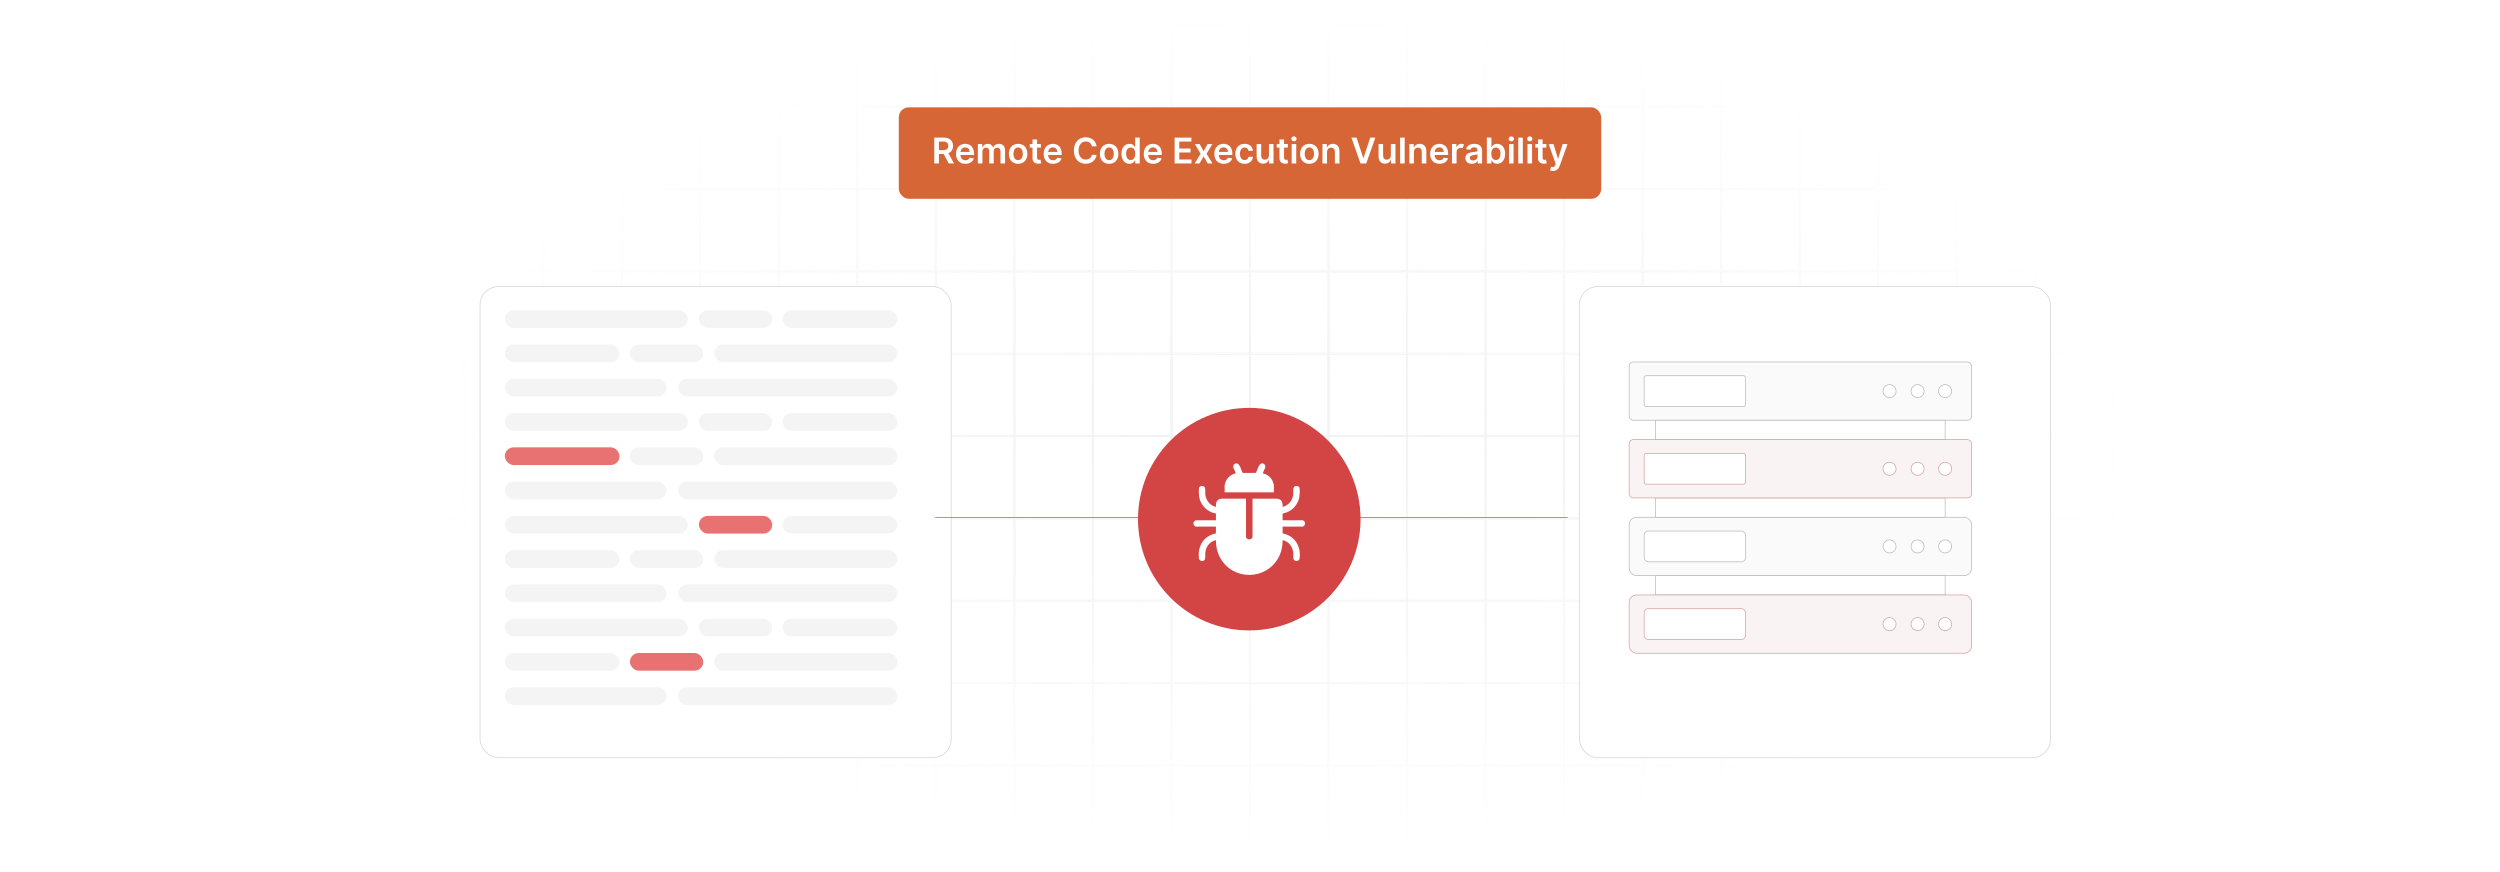 <?xml version="1.0" encoding="UTF-8"?>
<svg id="Layer_1" data-name="Layer 1" xmlns="http://www.w3.org/2000/svg" xmlns:xlink="http://www.w3.org/1999/xlink" viewBox="0 0 860 300">
  <defs>
    <filter id="luminosity-invert" x="39.647" y="-.272" width="782.115" height="300.272" color-interpolation-filters="sRGB" filterUnits="userSpaceOnUse">
      <feColorMatrix result="cm" values="-1 0 0 0 1 0 -1 0 0 1 0 0 -1 0 1 0 0 0 1 0"/>
    </filter>
    <radialGradient id="radial-gradient" cx="439.235" cy="148.479" fx="439.235" fy="148.479" r="298.487" gradientTransform="translate(0 74.962) scale(1 .495)" gradientUnits="userSpaceOnUse">
      <stop offset=".123" stop-color="#000" stop-opacity=".95"/>
      <stop offset="1" stop-color="#000" stop-opacity="0"/>
    </radialGradient>
    <mask id="mask" x="39.647" y="-.272" width="782.115" height="300.272" maskUnits="userSpaceOnUse">
      <g filter="url(#luminosity-invert)">
        <rect x="39.647" y="-.272" width="782.115" height="300.272" fill="url(#radial-gradient)"/>
      </g>
    </mask>
    <filter id="drop-shadow-1" x="119.6" y="53.16" width="253.44" height="252.96" filterUnits="userSpaceOnUse">
      <feOffset dx="5" dy="5"/>
      <feGaussianBlur result="blur" stdDeviation="15"/>
      <feFlood flood-color="#000" flood-opacity=".1"/>
      <feComposite in2="blur" operator="in"/>
      <feComposite in="SourceGraphic"/>
    </filter>
    <filter id="drop-shadow-2" x="497.84" y="53.16" width="252.96" height="252.96" filterUnits="userSpaceOnUse">
      <feOffset dx="5" dy="5"/>
      <feGaussianBlur result="blur-2" stdDeviation="15"/>
      <feFlood flood-color="#000" flood-opacity=".1"/>
      <feComposite in2="blur-2" operator="in"/>
      <feComposite in="SourceGraphic"/>
    </filter>
  </defs>
  <rect y="0" width="860" height="300" fill="#fff"/>
  <g mask="url(#mask)">
    <g opacity=".4">
      <path d="M808.41,291.922H51.59V8.078h756.819v283.845ZM52.09,291.422h755.819V8.578H52.09v282.845Z" fill="#e6e6e6" stroke="#d6d6d6" stroke-miterlimit="10" stroke-width=".25"/>
      <rect x="51.84" y="36.413" width="756.319" height=".5" fill="#e6e6e6" stroke="#d6d6d6" stroke-miterlimit="10" stroke-width=".25"/>
      <rect x="51.84" y="64.747" width="756.319" height=".5" fill="#e6e6e6" stroke="#d6d6d6" stroke-miterlimit="10" stroke-width=".25"/>
      <rect x="51.84" y="93.082" width="756.319" height=".5" fill="#e6e6e6" stroke="#d6d6d6" stroke-miterlimit="10" stroke-width=".25"/>
      <rect x="51.84" y="121.415" width="756.319" height=".5" fill="none" stroke="#d6d6d6" stroke-miterlimit="10" stroke-width=".25"/>
      <rect x="51.84" y="149.75" width="756.319" height=".5" fill="#e6e6e6" stroke="#d6d6d6" stroke-miterlimit="10" stroke-width=".25"/>
      <rect x="51.84" y="178.084" width="756.319" height=".5" fill="#e6e6e6" stroke="#d6d6d6" stroke-miterlimit="10" stroke-width=".25"/>
      <rect x="51.84" y="206.418" width="756.319" height=".5" fill="#e6e6e6" stroke="#d6d6d6" stroke-miterlimit="10" stroke-width=".25"/>
      <rect x="51.84" y="234.753" width="756.319" height=".5" fill="#e6e6e6" stroke="#d6d6d6" stroke-miterlimit="10" stroke-width=".25"/>
      <rect x="51.84" y="263.087" width="756.319" height=".5" fill="#e6e6e6" stroke="#d6d6d6" stroke-miterlimit="10" stroke-width=".25"/>
      <rect x="780.898" y="8.328" width=".5" height="283.345" fill="#e6e6e6" stroke="#d6d6d6" stroke-miterlimit="10" stroke-width=".25"/>
      <rect x="753.887" y="8.328" width=".5" height="283.345" fill="#e6e6e6" stroke="#d6d6d6" stroke-miterlimit="10" stroke-width=".25"/>
      <rect x="726.875" y="8.328" width=".5" height="283.345" fill="#e6e6e6" stroke="#d6d6d6" stroke-miterlimit="10" stroke-width=".25"/>
      <rect x="699.864" y="8.328" width=".5" height="283.345" fill="#e6e6e6" stroke="#d6d6d6" stroke-miterlimit="10" stroke-width=".25"/>
      <rect x="672.852" y="8.328" width=".5" height="283.345" fill="#e6e6e6" stroke="#d6d6d6" stroke-miterlimit="10" stroke-width=".25"/>
      <rect x="645.841" y="8.328" width=".5" height="283.345" fill="#e6e6e6" stroke="#d6d6d6" stroke-miterlimit="10" stroke-width=".25"/>
      <rect x="618.83" y="8.328" width=".5" height="283.345" fill="#e6e6e6" stroke="#d6d6d6" stroke-miterlimit="10" stroke-width=".25"/>
      <rect x="591.818" y="8.328" width=".5" height="283.345" fill="#e6e6e6" stroke="#d6d6d6" stroke-miterlimit="10" stroke-width=".25"/>
      <rect x="564.807" y="8.328" width=".5" height="283.345" fill="#e6e6e6" stroke="#d6d6d6" stroke-miterlimit="10" stroke-width=".25"/>
      <rect x="537.795" y="8.328" width=".5" height="283.345" fill="#e6e6e6" stroke="#d6d6d6" stroke-miterlimit="10" stroke-width=".25"/>
      <rect x="510.784" y="8.328" width=".5" height="283.345" fill="#e6e6e6" stroke="#d6d6d6" stroke-miterlimit="10" stroke-width=".25"/>
      <rect x="483.772" y="8.328" width=".5" height="283.345" fill="#e6e6e6" stroke="#d6d6d6" stroke-miterlimit="10" stroke-width=".25"/>
      <rect x="456.761" y="8.328" width=".5" height="283.345" fill="#e6e6e6" stroke="#d6d6d6" stroke-miterlimit="10" stroke-width=".25"/>
      <rect x="429.75" y="8.328" width=".5" height="283.345" fill="#e6e6e6" stroke="#d6d6d6" stroke-miterlimit="10" stroke-width=".25"/>
      <rect x="402.738" y="8.328" width=".5" height="283.345" fill="#e6e6e6" stroke="#d6d6d6" stroke-miterlimit="10" stroke-width=".25"/>
      <rect x="375.727" y="8.328" width=".5" height="283.345" fill="#e6e6e6" stroke="#d6d6d6" stroke-miterlimit="10" stroke-width=".25"/>
      <rect x="348.716" y="8.328" width=".5" height="283.345" fill="#e6e6e6" stroke="#d6d6d6" stroke-miterlimit="10" stroke-width=".25"/>
      <rect x="321.704" y="8.328" width=".5" height="283.345" fill="#e6e6e6" stroke="#d6d6d6" stroke-miterlimit="10" stroke-width=".25"/>
      <rect x="294.693" y="8.328" width=".5" height="283.345" fill="#e6e6e6" stroke="#d6d6d6" stroke-miterlimit="10" stroke-width=".25"/>
      <rect x="267.682" y="8.328" width=".5" height="283.345" fill="#e6e6e6" stroke="#d6d6d6" stroke-miterlimit="10" stroke-width=".25"/>
      <rect x="240.67" y="8.328" width=".5" height="283.345" fill="#e6e6e6" stroke="#d6d6d6" stroke-miterlimit="10" stroke-width=".25"/>
      <rect x="213.659" y="8.328" width=".5" height="283.345" fill="#e6e6e6" stroke="#d6d6d6" stroke-miterlimit="10" stroke-width=".25"/>
      <rect x="186.648" y="8.328" width=".5" height="283.345" fill="#e6e6e6" stroke="#d6d6d6" stroke-miterlimit="10" stroke-width=".25"/>
      <rect x="159.636" y="8.328" width=".5" height="283.345" fill="#e6e6e6" stroke="#d6d6d6" stroke-miterlimit="10" stroke-width=".25"/>
      <rect x="132.625" y="8.328" width=".5" height="283.345" fill="#e6e6e6" stroke="#d6d6d6" stroke-miterlimit="10" stroke-width=".25"/>
      <rect x="105.613" y="8.328" width=".5" height="283.345" fill="#e6e6e6" stroke="#d6d6d6" stroke-miterlimit="10" stroke-width=".25"/>
      <rect x="78.602" y="8.328" width=".5" height="283.345" fill="#e6e6e6" stroke="#d6d6d6" stroke-miterlimit="10" stroke-width=".25"/>
    </g>
  </g>
  <g>
    <rect x="309.185" y="36.913" width="241.63" height="31.483" rx="3.455" ry="3.455" fill="#d76636"/>
    <g>
      <path d="M321.384,47.346h3.328c2.037,0,3.129,1.144,3.129,2.838,0,1.205-.551,2.098-1.595,2.518l1.919,3.519h-1.794l-1.742-3.25h-1.638v3.25h-1.607v-8.875ZM324.474,51.636c1.191,0,1.729-.507,1.729-1.452,0-.944-.538-1.495-1.738-1.495h-1.474v2.947h1.482Z" fill="#fff"/>
      <path d="M328.868,52.932c0-2.055,1.244-3.454,3.15-3.454,1.638,0,3.042,1.027,3.042,3.362v.481h-4.637c.013,1.14.685,1.807,1.699,1.807.676,0,1.196-.294,1.408-.857l1.465.164c-.277,1.157-1.343,1.916-2.894,1.916-2.006,0-3.233-1.33-3.233-3.419ZM333.557,52.264c-.009-.905-.615-1.565-1.517-1.565-.936,0-1.565.716-1.612,1.565h3.129Z" fill="#fff"/>
      <path d="M336.383,49.565h1.5v1.131h.078c.277-.759.945-1.218,1.837-1.218.897,0,1.543.464,1.798,1.218h.069c.295-.741,1.032-1.218,1.998-1.218,1.222,0,2.08.789,2.08,2.275v4.468h-1.573v-4.226c0-.823-.502-1.196-1.135-1.196-.758,0-1.205.52-1.205,1.27v4.151h-1.539v-4.29c0-.685-.455-1.132-1.118-1.132-.676,0-1.222.555-1.222,1.374v4.048h-1.569v-6.656Z" fill="#fff"/>
      <path d="M347.046,52.918c0-2.062,1.239-3.44,3.189-3.44s3.189,1.378,3.189,3.44c0,2.059-1.239,3.433-3.189,3.433s-3.189-1.374-3.189-3.433ZM351.834,52.914c0-1.218-.529-2.192-1.59-2.192-1.079,0-1.608.975-1.608,2.192s.529,2.18,1.608,2.18c1.062,0,1.59-.962,1.59-2.18Z" fill="#fff"/>
      <path d="M358.071,50.777h-1.313v3.441c0,.632.316.77.71.77.195,0,.373-.038.46-.06l.264,1.227c-.169.057-.477.144-.923.156-1.179.034-2.089-.581-2.08-1.833v-3.701h-.945v-1.213h.945v-1.595h1.569v1.595h1.313v1.213Z" fill="#fff"/>
      <path d="M359.026,52.932c0-2.055,1.244-3.454,3.15-3.454,1.638,0,3.042,1.027,3.042,3.362v.481h-4.637c.013,1.14.685,1.807,1.699,1.807.676,0,1.196-.294,1.409-.857l1.464.164c-.277,1.157-1.343,1.916-2.894,1.916-2.006,0-3.233-1.33-3.233-3.419ZM363.715,52.264c-.009-.905-.616-1.565-1.517-1.565-.935,0-1.564.716-1.612,1.565h3.129Z" fill="#fff"/>
      <path d="M375.613,50.34c-.186-1.062-1.031-1.673-2.11-1.673-1.452,0-2.474,1.114-2.474,3.116,0,2.036,1.031,3.115,2.47,3.115,1.062,0,1.911-.585,2.115-1.625l1.621.009c-.247,1.694-1.647,3.06-3.757,3.06-2.34,0-4.065-1.694-4.065-4.559,0-2.869,1.747-4.56,4.065-4.56,1.967,0,3.484,1.145,3.757,3.116h-1.621Z" fill="#fff"/>
      <path d="M378.352,52.918c0-2.062,1.239-3.44,3.189-3.44s3.189,1.378,3.189,3.44c0,2.059-1.239,3.433-3.189,3.433s-3.189-1.374-3.189-3.433ZM383.14,52.914c0-1.218-.529-2.192-1.59-2.192-1.079,0-1.608.975-1.608,2.192s.529,2.18,1.608,2.18c1.062,0,1.59-.962,1.59-2.18Z" fill="#fff"/>
      <path d="M385.78,52.901c0-2.219,1.209-3.424,2.747-3.424,1.175,0,1.664.706,1.902,1.188h.065v-3.319h1.573v8.875h-1.542v-1.049h-.096c-.247.485-.763,1.166-1.906,1.166-1.569,0-2.743-1.244-2.743-3.437ZM390.525,52.893c0-1.292-.555-2.128-1.565-2.128-1.044,0-1.582.889-1.582,2.128,0,1.248.546,2.158,1.582,2.158,1.001,0,1.565-.867,1.565-2.158Z" fill="#fff"/>
      <path d="M393.454,52.932c0-2.055,1.244-3.454,3.15-3.454,1.638,0,3.042,1.027,3.042,3.362v.481h-4.637c.013,1.14.685,1.807,1.699,1.807.676,0,1.196-.294,1.408-.857l1.465.164c-.277,1.157-1.343,1.916-2.894,1.916-2.006,0-3.233-1.33-3.233-3.419ZM398.143,52.264c-.009-.905-.615-1.565-1.517-1.565-.936,0-1.565.716-1.612,1.565h3.129Z" fill="#fff"/>
      <path d="M404.066,47.346h5.772v1.348h-4.165v2.409h3.866v1.348h-3.866v2.423h4.199v1.348h-5.807v-8.875Z" fill="#fff"/>
      <path d="M414.033,52.022l1.365-2.457h1.66l-2.006,3.328,2.041,3.328h-1.651l-1.408-2.397-1.395,2.397h-1.664l2.028-3.328-1.976-3.328h1.664l1.343,2.457Z" fill="#fff"/>
      <path d="M417.726,52.932c0-2.055,1.244-3.454,3.15-3.454,1.638,0,3.042,1.027,3.042,3.362v.481h-4.637c.013,1.14.685,1.807,1.699,1.807.676,0,1.196-.294,1.409-.857l1.464.164c-.277,1.157-1.343,1.916-2.894,1.916-2.006,0-3.233-1.33-3.233-3.419ZM422.415,52.264c-.009-.905-.616-1.565-1.517-1.565-.935,0-1.564.716-1.612,1.565h3.129Z" fill="#fff"/>
      <path d="M424.955,52.918c0-2.032,1.23-3.44,3.181-3.44,1.625,0,2.752.949,2.86,2.392h-1.5c-.122-.641-.585-1.126-1.339-1.126-.966,0-1.612.806-1.612,2.149,0,1.36.633,2.18,1.612,2.18.689,0,1.205-.412,1.339-1.127h1.5c-.113,1.413-1.179,2.405-2.852,2.405-1.989,0-3.189-1.417-3.189-3.433Z" fill="#fff"/>
      <path d="M436.525,49.565h1.568v6.656h-1.52v-1.184h-.07c-.303.746-1.005,1.27-2.002,1.27-1.309,0-2.219-.905-2.219-2.504v-4.238h1.569v3.995c0,.845.503,1.378,1.257,1.378.693,0,1.417-.503,1.417-1.517v-3.856Z" fill="#fff"/>
      <path d="M443.025,50.777h-1.313v3.441c0,.632.316.77.711.77.195,0,.373-.038.459-.06l.265,1.227c-.169.057-.477.144-.923.156-1.179.034-2.089-.581-2.08-1.833v-3.701h-.944v-1.213h.944v-1.595h1.568v1.595h1.313v1.213Z" fill="#fff"/>
      <path d="M444.215,47.77c0-.473.407-.855.91-.855.498,0,.905.382.905.855,0,.468-.407.849-.905.849-.503,0-.91-.381-.91-.849ZM444.336,49.565h1.569v6.656h-1.569v-6.656Z" fill="#fff"/>
      <path d="M447.229,52.918c0-2.062,1.239-3.44,3.189-3.44,1.949,0,3.189,1.378,3.189,3.44,0,2.059-1.24,3.433-3.189,3.433-1.95,0-3.189-1.374-3.189-3.433ZM452.018,52.914c0-1.218-.528-2.192-1.591-2.192-1.079,0-1.607.975-1.607,2.192s.528,2.18,1.607,2.18c1.062,0,1.591-.962,1.591-2.18Z" fill="#fff"/>
      <path d="M456.499,56.221h-1.569v-6.656h1.5v1.131h.078c.303-.741.987-1.218,1.984-1.218,1.374,0,2.284.91,2.279,2.505v4.238h-1.568v-3.996c0-.888-.485-1.421-1.296-1.421-.828,0-1.408.555-1.408,1.517v3.9Z" fill="#fff"/>
      <path d="M468.96,54.331h.092l2.305-6.985h1.769l-3.129,8.875h-1.984l-3.125-8.875h1.764l2.31,6.985Z" fill="#fff"/>
      <path d="M478.464,49.565h1.568v6.656h-1.522v-1.184h-.068c-.304.746-1.006,1.27-2.003,1.27-1.309,0-2.219-.905-2.219-2.504v-4.238h1.569v3.995c0,.845.502,1.378,1.257,1.378.693,0,1.417-.503,1.417-1.517v-3.856Z" fill="#fff"/>
      <path d="M483.209,56.221h-1.569v-8.875h1.569v8.875Z" fill="#fff"/>
      <path d="M486.388,56.221h-1.569v-6.656h1.5v1.131h.078c.303-.741.987-1.218,1.984-1.218,1.374,0,2.284.91,2.279,2.505v4.238h-1.568v-3.996c0-.888-.485-1.421-1.296-1.421-.828,0-1.408.555-1.408,1.517v3.9Z" fill="#fff"/>
      <path d="M491.97,52.932c0-2.055,1.244-3.454,3.151-3.454,1.638,0,3.042,1.027,3.042,3.362v.481h-4.637c.013,1.14.685,1.807,1.698,1.807.676,0,1.196-.294,1.408-.857l1.465.164c-.277,1.157-1.343,1.916-2.894,1.916-2.007,0-3.233-1.33-3.233-3.419ZM496.659,52.264c-.009-.905-.615-1.565-1.517-1.565-.936,0-1.565.716-1.612,1.565h3.129Z" fill="#fff"/>
      <path d="M499.484,49.565h1.522v1.109h.069c.242-.771.875-1.205,1.643-1.205.359,0,.658.096.893.243l-.485,1.3c-.169-.078-.364-.139-.62-.139-.818,0-1.451.594-1.451,1.435v3.913h-1.569v-6.656Z" fill="#fff"/>
      <path d="M504.093,54.352c0-1.499,1.235-1.885,2.526-2.023,1.175-.126,1.647-.147,1.647-.599v-.025c0-.654-.398-1.027-1.127-1.027-.767,0-1.209.391-1.364.845l-1.465-.208c.347-1.213,1.421-1.837,2.821-1.837,1.27,0,2.704.528,2.704,2.288v4.455h-1.509v-.915h-.052c-.286.56-.91,1.049-1.954,1.049-1.27,0-2.228-.693-2.228-2.002ZM508.271,53.833v-.785c-.204.165-1.027.27-1.44.325-.701.1-1.226.352-1.226.954,0,.576.468.875,1.122.875.944,0,1.543-.629,1.543-1.369Z" fill="#fff"/>
      <path d="M511.481,47.346h1.569v3.319h.065c.238-.481.729-1.188,1.902-1.188,1.539,0,2.748,1.205,2.748,3.424,0,2.192-1.175,3.437-2.743,3.437-1.145,0-1.66-.681-1.907-1.166h-.091v1.049h-1.543v-8.875ZM514.585,55.051c1.035,0,1.581-.91,1.581-2.158,0-1.239-.537-2.128-1.581-2.128-1.01,0-1.565.836-1.565,2.128,0,1.291.564,2.158,1.565,2.158Z" fill="#fff"/>
      <path d="M518.979,47.77c0-.473.407-.855.91-.855.498,0,.905.382.905.855,0,.468-.407.849-.905.849-.503,0-.91-.381-.91-.849ZM519.1,49.565h1.569v6.656h-1.569v-6.656Z" fill="#fff"/>
      <path d="M523.849,56.221h-1.569v-8.875h1.569v8.875Z" fill="#fff"/>
      <path d="M525.337,47.77c0-.473.407-.855.91-.855.498,0,.905.382.905.855,0,.468-.407.849-.905.849-.503,0-.91-.381-.91-.849ZM525.458,49.565h1.569v6.656h-1.569v-6.656Z" fill="#fff"/>
      <path d="M531.961,50.777h-1.313v3.441c0,.632.316.77.711.77.195,0,.373-.038.459-.06l.265,1.227c-.169.057-.477.144-.923.156-1.179.034-2.089-.581-2.08-1.833v-3.701h-.944v-1.213h.944v-1.595h1.568v1.595h1.313v1.213Z" fill="#fff"/>
      <path d="M533.202,58.634l.364-1.256c.685.199,1.14.139,1.435-.594l.156-.425-2.414-6.795h1.664l1.534,5.026h.069l1.538-5.026h1.669l-2.688,7.522c-.372,1.049-1.126,1.725-2.34,1.725-.459,0-.81-.103-.988-.178Z" fill="#fff"/>
    </g>
  </g>
  <rect x="160.136" y="93.582" width="162.068" height="162.068" rx="6.348" ry="6.348" fill="#fff" filter="url(#drop-shadow-1)" stroke="#d3d3d3" stroke-miterlimit="10" stroke-width=".25"/>
  <rect x="538.295" y="93.582" width="162.068" height="162.068" rx="6.348" ry="6.348" fill="#fff" filter="url(#drop-shadow-2)" stroke="#d3d3d3" stroke-miterlimit="10" stroke-width=".25"/>
  <g>
    <g>
      <rect x="173.658" y="106.72" width="62.972" height="6.09" rx="3.045" ry="3.045" fill="#f4f4f4"/>
      <rect x="240.417" y="106.721" width="25.234" height="6.09" rx="3.045" ry="3.045" fill="#f4f4f4"/>
      <rect x="269.206" y="106.721" width="39.476" height="6.09" rx="3.045" ry="3.045" fill="#f4f4f4"/>
    </g>
    <g>
      <rect x="245.71" y="118.511" width="62.972" height="6.09" rx="3.045" ry="3.045" transform="translate(554.392 243.113) rotate(180)" fill="#f4f4f4"/>
      <rect x="216.689" y="118.511" width="25.234" height="6.09" rx="3.045" ry="3.045" transform="translate(458.613 243.113) rotate(180)" fill="#f4f4f4"/>
      <rect x="173.658" y="118.511" width="39.476" height="6.09" rx="3.045" ry="3.045" transform="translate(386.792 243.113) rotate(-180)" fill="#f4f4f4"/>
    </g>
    <g>
      <rect x="173.658" y="130.302" width="55.648" height="6.09" rx="3.045" ry="3.045" transform="translate(402.964 266.695) rotate(-180)" fill="#f4f4f4"/>
      <rect x="233.296" y="130.302" width="75.386" height="6.09" rx="3.045" ry="3.045" transform="translate(541.977 266.695) rotate(180)" fill="#f4f4f4"/>
    </g>
    <g>
      <rect x="173.658" y="142.093" width="62.972" height="6.09" rx="3.045" ry="3.045" fill="#f4f4f4"/>
      <rect x="240.417" y="142.093" width="25.234" height="6.09" rx="3.045" ry="3.045" fill="#f4f4f4"/>
      <rect x="269.206" y="142.093" width="39.476" height="6.09" rx="3.045" ry="3.045" fill="#f4f4f4"/>
    </g>
    <g>
      <rect x="245.71" y="153.884" width="62.972" height="6.09" rx="3.045" ry="3.045" transform="translate(554.392 313.858) rotate(180)" fill="#f4f4f4"/>
      <rect x="216.689" y="153.884" width="25.234" height="6.09" rx="3.045" ry="3.045" transform="translate(458.613 313.858) rotate(180)" fill="#f4f4f4"/>
      <rect x="173.658" y="153.884" width="39.476" height="6.09" rx="3.045" ry="3.045" transform="translate(386.792 313.858) rotate(-180)" fill="#e87272"/>
    </g>
    <g>
      <rect x="173.658" y="165.675" width="55.648" height="6.09" rx="3.045" ry="3.045" transform="translate(402.964 337.44) rotate(-180)" fill="#f4f4f4"/>
      <rect x="233.296" y="165.675" width="75.386" height="6.09" rx="3.045" ry="3.045" transform="translate(541.977 337.44) rotate(180)" fill="#f4f4f4"/>
    </g>
    <g>
      <rect x="173.658" y="177.466" width="62.972" height="6.09" rx="3.045" ry="3.045" fill="#f4f4f4"/>
      <rect x="240.417" y="177.466" width="25.234" height="6.09" rx="3.045" ry="3.045" fill="#e87272"/>
      <rect x="269.206" y="177.466" width="39.476" height="6.09" rx="3.045" ry="3.045" fill="#f4f4f4"/>
    </g>
    <g>
      <rect x="245.71" y="189.257" width="62.972" height="6.09" rx="3.045" ry="3.045" transform="translate(554.392 384.604) rotate(180)" fill="#f4f4f4"/>
      <rect x="216.689" y="189.257" width="25.234" height="6.09" rx="3.045" ry="3.045" transform="translate(458.613 384.604) rotate(180)" fill="#f4f4f4"/>
      <rect x="173.658" y="189.257" width="39.476" height="6.09" rx="3.045" ry="3.045" transform="translate(386.792 384.604) rotate(-180)" fill="#f4f4f4"/>
    </g>
    <g>
      <rect x="173.658" y="201.048" width="55.648" height="6.09" rx="3.045" ry="3.045" transform="translate(402.964 408.186) rotate(-180)" fill="#f4f4f4"/>
      <rect x="233.296" y="201.048" width="75.386" height="6.09" rx="3.045" ry="3.045" transform="translate(541.977 408.186) rotate(180)" fill="#f4f4f4"/>
    </g>
    <g>
      <rect x="173.658" y="212.839" width="62.972" height="6.09" rx="3.045" ry="3.045" fill="#f4f4f4"/>
      <rect x="240.417" y="212.839" width="25.234" height="6.09" rx="3.045" ry="3.045" fill="#f4f4f4"/>
      <rect x="269.206" y="212.839" width="39.476" height="6.09" rx="3.045" ry="3.045" fill="#f4f4f4"/>
    </g>
    <g>
      <rect x="245.71" y="224.63" width="62.972" height="6.09" rx="3.045" ry="3.045" transform="translate(554.392 455.35) rotate(-180)" fill="#f4f4f4"/>
      <rect x="216.689" y="224.63" width="25.234" height="6.09" rx="3.045" ry="3.045" transform="translate(458.613 455.35) rotate(180)" fill="#e87272"/>
      <rect x="173.658" y="224.63" width="39.476" height="6.09" rx="3.045" ry="3.045" transform="translate(386.792 455.35) rotate(180)" fill="#f4f4f4"/>
    </g>
    <g>
      <rect x="173.658" y="236.421" width="55.648" height="6.09" rx="3.045" ry="3.045" transform="translate(402.964 478.932) rotate(-180)" fill="#f4f4f4"/>
      <rect x="233.296" y="236.421" width="75.386" height="6.09" rx="3.045" ry="3.045" transform="translate(541.977 478.932) rotate(180)" fill="#f4f4f4"/>
    </g>
  </g>
  <g opacity=".6">
    <rect x="560.427" y="177.952" width="117.805" height="20.043" rx="2.53" ry="2.53" fill="#f7f7f7" stroke="#898989" stroke-miterlimit="10" stroke-width=".25"/>
    <rect x="565.59" y="182.679" width="34.849" height="10.588" rx="1.372" ry="1.372" fill="#fff" stroke="#898989" stroke-miterlimit="10" stroke-width=".25"/>
    <circle cx="659.653" cy="187.973" r="2.243" fill="#fff" stroke="#898989" stroke-miterlimit="10" stroke-width=".25"/>
    <rect x="569.533" y="171.28" width="99.594" height="6.672" fill="#fff" stroke="#898989" stroke-miterlimit="10" stroke-width=".25"/>
    <rect x="569.533" y="197.995" width="99.594" height="6.672" fill="#fff" stroke="#898989" stroke-miterlimit="10" stroke-width=".25"/>
    <rect x="560.427" y="124.522" width="117.805" height="20.043" rx="1.434" ry="1.434" fill="#f7f7f7" stroke="#898989" stroke-miterlimit="10" stroke-width=".25"/>
    <rect x="565.59" y="129.249" width="34.849" height="10.588" rx=".677" ry=".677" fill="#fff" stroke="#898989" stroke-miterlimit="10" stroke-width=".25"/>
    <circle cx="659.653" cy="134.543" r="2.243" fill="#fff" stroke="#898989" stroke-miterlimit="10" stroke-width=".25"/>
    <circle cx="650" cy="187.973" r="2.243" fill="#fff" stroke="#898989" stroke-miterlimit="10" stroke-width=".25"/>
    <circle cx="650" cy="134.543" r="2.243" fill="#fff" stroke="#898989" stroke-miterlimit="10" stroke-width=".25"/>
    <circle cx="669.127" cy="134.543" r="2.243" fill="#fff" stroke="#898989" stroke-miterlimit="10" stroke-width=".25"/>
    <circle cx="669.127" cy="187.973" r="2.243" fill="#fff" stroke="#898989" stroke-miterlimit="10" stroke-width=".25"/>
    <rect x="569.533" y="144.565" width="99.594" height="6.672" fill="#fff" stroke="#898989" stroke-miterlimit="10" stroke-width=".25"/>
    <rect x="560.427" y="151.237" width="117.805" height="20.043" rx="1.434" ry="1.434" fill="#f7ebeb" stroke="#bf5c5c" stroke-miterlimit="10" stroke-width=".25"/>
    <rect x="565.59" y="155.964" width="34.849" height="10.588" rx=".677" ry=".677" fill="#fff" stroke="#bf5c5c" stroke-miterlimit="10" stroke-width=".25"/>
    <circle cx="659.653" cy="161.258" r="2.243" fill="#fff" stroke="#bf5c5c" stroke-miterlimit="10" stroke-width=".25"/>
    <circle cx="650" cy="161.258" r="2.243" fill="#fff" stroke="#bf5c5c" stroke-miterlimit="10" stroke-width=".25"/>
    <circle cx="669.127" cy="161.258" r="2.243" fill="#fff" stroke="#bf5c5c" stroke-miterlimit="10" stroke-width=".25"/>
    <rect x="560.427" y="204.667" width="117.805" height="20.043" rx="2.53" ry="2.53" fill="#f7ebeb" stroke="#bf5c5c" stroke-miterlimit="10" stroke-width=".25"/>
    <rect x="565.59" y="209.394" width="34.849" height="10.588" rx="1.372" ry="1.372" fill="#fff" stroke="#bf5c5c" stroke-miterlimit="10" stroke-width=".25"/>
    <circle cx="659.653" cy="214.688" r="2.243" fill="#fff" stroke="#bf5c5c" stroke-miterlimit="10" stroke-width=".25"/>
    <circle cx="650" cy="214.688" r="2.243" fill="#fff" stroke="#bf5c5c" stroke-miterlimit="10" stroke-width=".25"/>
    <circle cx="669.127" cy="214.688" r="2.243" fill="#fff" stroke="#bf5c5c" stroke-miterlimit="10" stroke-width=".25"/>
  </g>
  <line x1="321.704" y1="178.052" x2="539.214" y2="178.052" fill="none" stroke="#bf5c5c" stroke-miterlimit="10" stroke-width=".25"/>
  <circle cx="429.75" cy="178.584" r="38.278" fill="#d34444"/>
  <g>
    <path d="M410.554,179.797c.133-.293.508-.825.863-.825h6.862v-2.325c-2.844-.439-5.253-2.764-5.751-5.611-.112-.642-.216-2.581-.064-3.166.195-.75,1.31-.94,1.84-.389.502.522.25,1.667.3,2.378.157,2.205,1.532,3.964,3.673,4.538-.047-.991.031-2.112,1.027-2.611.186-.093.704-.239.886-.239h8.437v13.087c0,.56.642.955,1.164.943.491-.011,1.086-.423,1.086-.943v-13.087h8.437c.182,0,.701.146.886.239.996.499,1.074,1.62,1.027,2.611,2.138-.568,3.517-2.337,3.673-4.538.051-.711-.202-1.856.3-2.378.53-.551,1.645-.361,1.84.389.152.585.049,2.524-.064,3.166-.498,2.847-2.906,5.172-5.751,5.611v2.325h6.862c.02,0,.317.132.364.161.515.321.642,1.055.307,1.56-.077.117-.493.454-.596.454h-6.937v2.287c.211.158.533.158.807.243,3.751,1.171,5.507,4.545,5.044,8.383-.113.941-1.394,1.274-1.952.524-.387-.52-.182-1.535-.221-2.179-.136-2.243-1.436-4.096-3.678-4.609-0,2.161-.419,4.181-1.461,6.076-4.324,7.863-15.701,7.867-20.027,0-1.042-1.895-1.461-3.915-1.461-6.076-2.241.513-3.541,2.366-3.678,4.609-.039.644.165,1.659-.221,2.179-.558.751-1.839.416-1.952-.524-.462-3.84,1.294-7.213,5.044-8.383.274-.085.596-.085.807-.243v-2.287h-6.937c-.25,0-.719-.576-.787-.825v-.525Z" fill="#fff"/>
    <path d="M425.553,159.398c1.145.536,1.317,2.191,1.912,3.225l.221.079,4.32-.039c.638-1.035.78-2.719,1.947-3.265h.525c1.69.832.198,2.25-.075,3.449,1.454.271,2.736,1.25,3.364,2.599.116.25.461,1.191.461,1.414v2.512h-16.949v-2.512c0-.223.344-1.165.461-1.414.629-1.348,1.91-2.328,3.364-2.599-.274-1.2-1.766-2.618-.075-3.449h.525Z" fill="#fff"/>
  </g>
</svg>